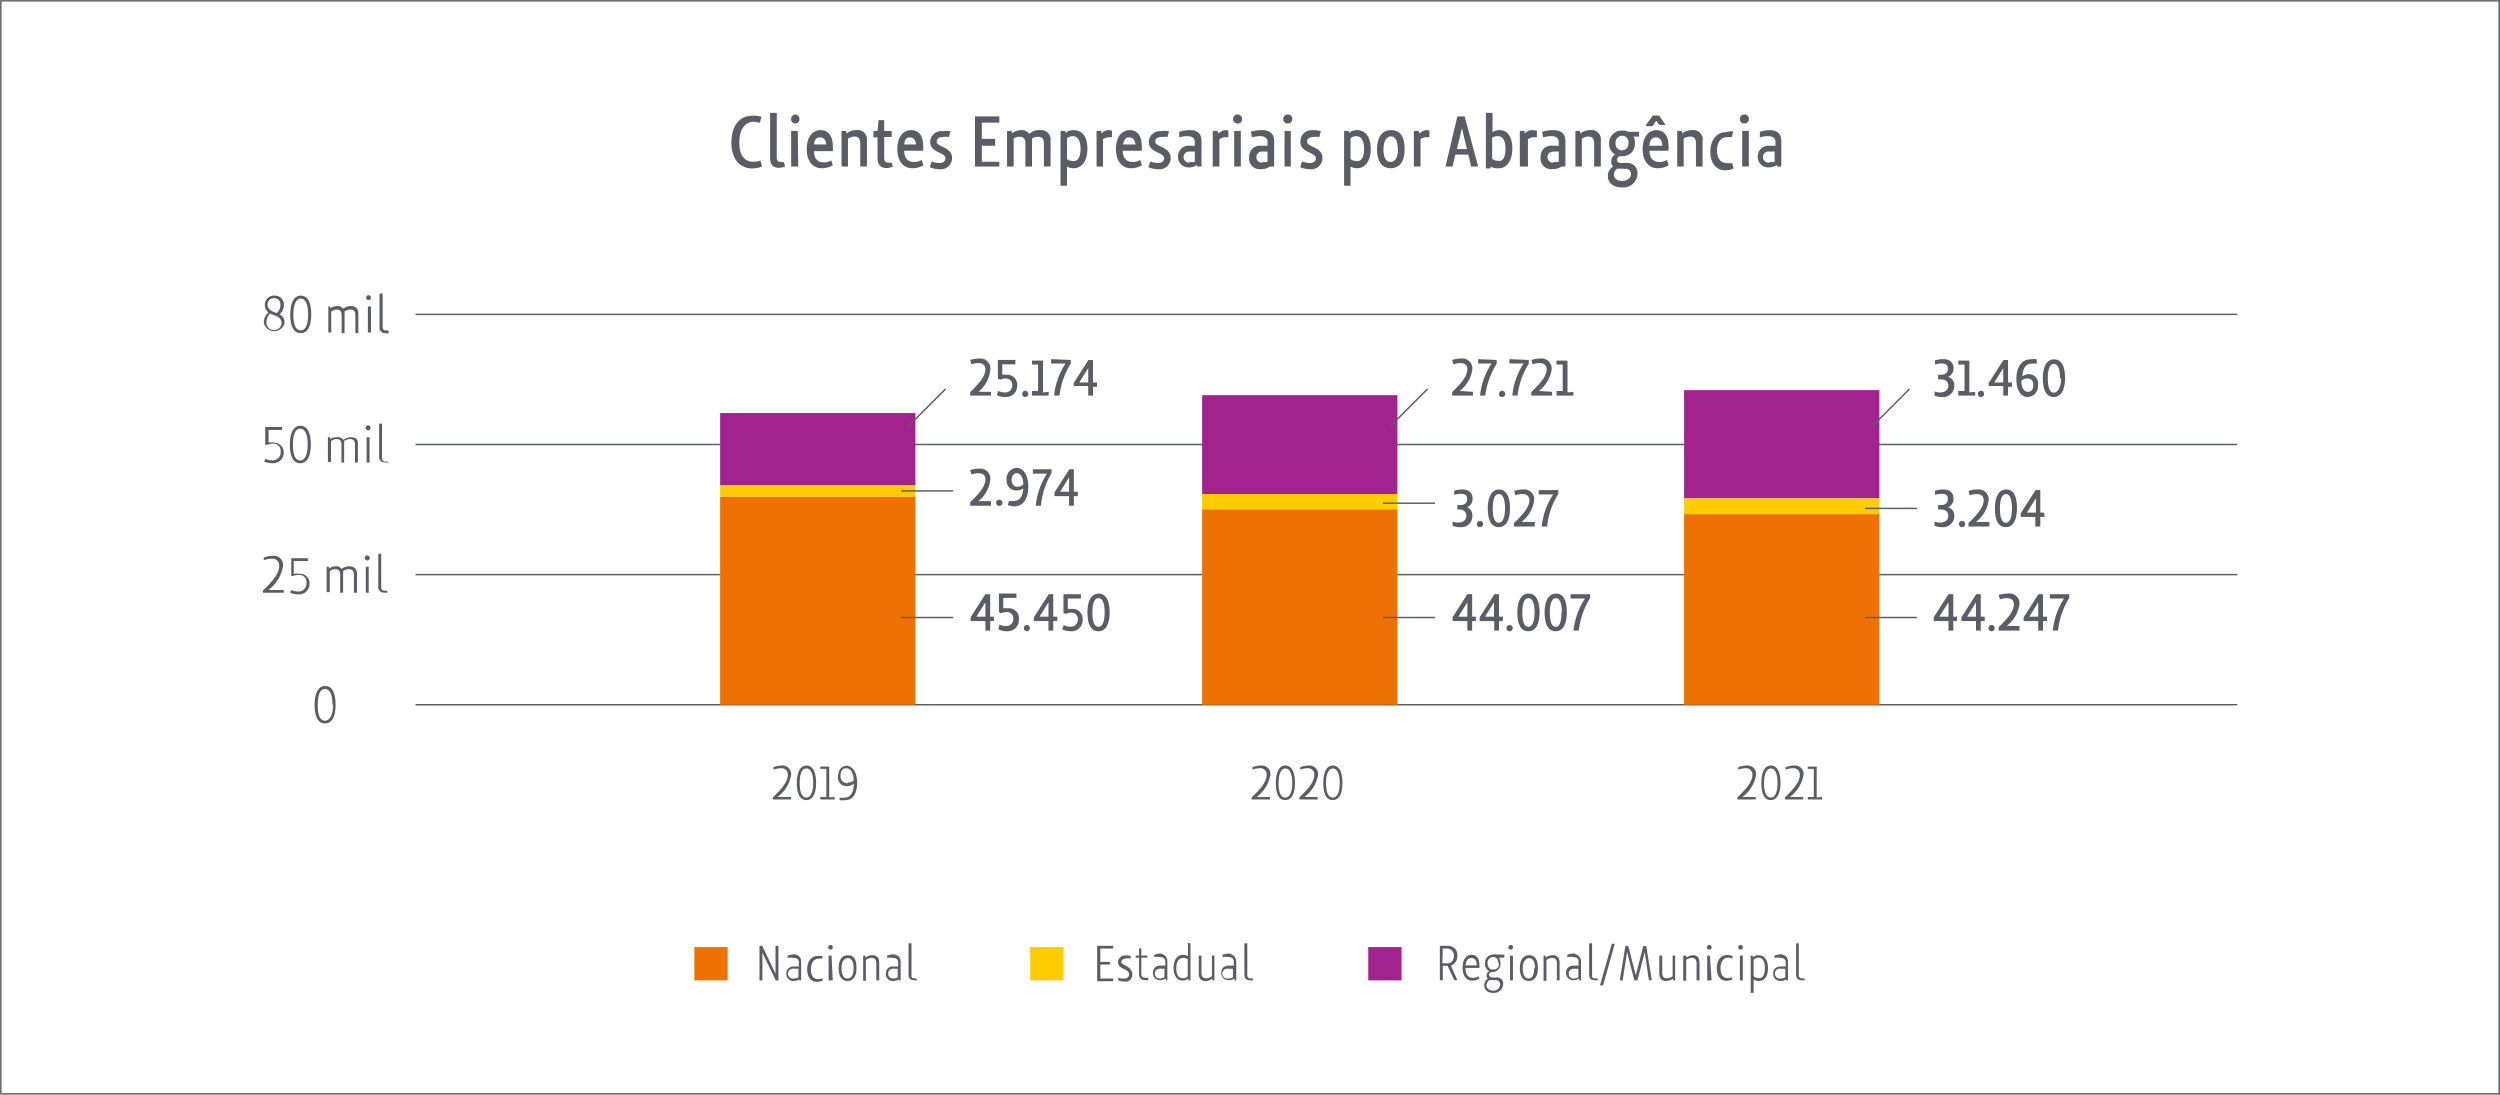 <svg xmlns="http://www.w3.org/2000/svg" viewBox="0 0 120.08 52.58"><defs><style>.cls-1{fill:#5b5c65;}.cls-2{fill:#ee7203;}.cls-3{fill:#fc0;}.cls-4{fill:#a3238e;}.cls-5,.cls-6{fill:none;stroke:#5b5c65;stroke-miterlimit:10;}.cls-5{stroke-width:0.07px;}.cls-6{stroke-width:0.07px;}</style></defs><g id="Camada_2" data-name="Camada 2"><g id="Camada_1-2" data-name="Camada 1"><path class="cls-1" d="M37.39,45.43v1.66h-.13l-.64-1.33v1.33h-.14V45.43h.13l.64,1.34V45.43Z"/><path class="cls-1" d="M38.48,46.2v.89h-.09l0-.05a.45.45,0,0,1-.26.08.34.34,0,0,1-.36-.36c0-.22.15-.34.38-.34h.22v-.2c0-.12-.07-.21-.26-.21a.9.9,0,0,0-.28,0l0-.11a.93.93,0,0,1,.34-.06C38.38,45.88,38.48,46,38.48,46.2Zm-.35.8a.43.43,0,0,0,.22-.06v-.41h-.21a.24.24,0,1,0,0,.47Z"/><path class="cls-1" d="M39.5,45.93l0,.12a.43.43,0,0,0-.19,0c-.22,0-.36.2-.36.51s.13.47.35.47a.38.38,0,0,0,.21-.05l0,.12a.63.63,0,0,1-.27.06c-.29,0-.47-.23-.47-.6s.19-.64.49-.64A.55.55,0,0,1,39.5,45.93Z"/><path class="cls-1" d="M40,45.5a.1.1,0,0,1-.11.11.11.11,0,0,1,0-.22A.1.1,0,0,1,40,45.5Zm0,1.59H39.8V45.9h.14Z"/><path class="cls-1" d="M40.28,46.51c0-.41.16-.63.45-.63s.41.22.41.62-.16.62-.43.62S40.28,46.9,40.28,46.51Zm.72,0c0-.32-.1-.49-.28-.49s-.3.17-.3.49.1.49.29.49S41,46.81,41,46.5Z"/><path class="cls-1" d="M42.23,46.24v.85h-.14v-.82c0-.17-.07-.26-.23-.26a.49.49,0,0,0-.27.1v1h-.13V45.9h.1V46a.53.53,0,0,1,.33-.12C42.11,45.88,42.23,46,42.23,46.24Z"/><path class="cls-1" d="M43.26,46.2v.89h-.09l0-.05a.48.48,0,0,1-.27.08.33.33,0,0,1-.35-.36.33.33,0,0,1,.37-.34h.22v-.2c0-.12-.07-.21-.26-.21a.84.84,0,0,0-.27,0l0-.11a.84.84,0,0,1,.33-.06C43.15,45.88,43.26,46,43.26,46.2Zm-.36.8a.4.4,0,0,0,.22-.06v-.41h-.2a.23.23,0,0,0-.26.23A.23.23,0,0,0,42.9,47Z"/><path class="cls-1" d="M44.07,47.08a.42.42,0,0,1-.18,0,.24.24,0,0,1-.25-.27V45.31h.14v1.52c0,.11,0,.16.14.16A.23.23,0,0,0,44,47Z"/><rect class="cls-2" x="33.35" y="45.49" width="1.6" height="1.6"/><path class="cls-1" d="M52.85,45.56v.64h.46v.13h-.46V47h.62v.13H52.7V45.43h.77v.13Z"/><path class="cls-1" d="M54.31,45.92l0,.12a.56.56,0,0,0-.21,0c-.16,0-.24.08-.24.19s.53.19.53.58a.33.33,0,0,1-.37.34.76.76,0,0,1-.31-.07l0-.12A.63.63,0,0,0,54,47a.2.2,0,0,0,.23-.2c0-.29-.53-.22-.53-.59a.34.34,0,0,1,.37-.32A.77.77,0,0,1,54.31,45.92Z"/><path class="cls-1" d="M55.17,47.07a.38.38,0,0,1-.21,0c-.12,0-.25-.07-.25-.29V46h-.16V45.9h.16l0-.35h.11v.35h.29V46h-.29v.78c0,.13.07.18.16.18a.32.32,0,0,0,.14,0Z"/><path class="cls-1" d="M56.07,46.2v.89H56L56,47a.48.48,0,0,1-.27.08.33.33,0,0,1-.35-.36.33.33,0,0,1,.37-.34h.22v-.2c0-.12-.07-.21-.26-.21a.84.84,0,0,0-.27,0l0-.11a.84.84,0,0,1,.33-.06C56,45.88,56.07,46,56.07,46.2Zm-.36.8a.4.4,0,0,0,.22-.06v-.41h-.2a.23.23,0,0,0-.26.23A.23.23,0,0,0,55.71,47Z"/><path class="cls-1" d="M57.18,45.31v1.78h-.1V47a.41.41,0,0,1-.27.1c-.27,0-.44-.23-.44-.61s.17-.63.46-.63a.42.42,0,0,1,.23.07v-.64Zm-.13,1.58v-.81a.35.35,0,0,0-.21-.07c-.23,0-.34.2-.34.5s.11.48.32.48A.29.29,0,0,0,57.05,46.89Z"/><path class="cls-1" d="M58.33,45.9v1.19h-.1l0-.09a.48.48,0,0,1-.32.12q-.33,0-.33-.36V45.9h.13v.83c0,.18.08.26.23.26a.46.46,0,0,0,.27-.1v-1Z"/><path class="cls-1" d="M59.38,46.2v.89h-.09V47a.5.5,0,0,1-.27.08.34.34,0,0,1-.36-.36c0-.22.15-.34.38-.34h.22v-.2c0-.12-.07-.21-.26-.21a.9.9,0,0,0-.28,0l0-.11a.93.93,0,0,1,.34-.06C59.28,45.88,59.38,46,59.38,46.2ZM59,47a.43.43,0,0,0,.22-.06v-.41H59A.24.24,0,1,0,59,47Z"/><path class="cls-1" d="M60.19,47.08a.37.37,0,0,1-.18,0c-.14,0-.24-.08-.24-.27V45.31h.14v1.52c0,.11.05.16.14.16a.27.27,0,0,0,.12,0Z"/><rect class="cls-3" x="49.48" y="45.49" width="1.6" height="1.6"/><path class="cls-1" d="M70,47.08h-.15l-.32-.69H69.3v.69h-.14V45.43h.39a.44.44,0,0,1,.45.48.47.47,0,0,1-.31.47Zm-.72-.81h.24c.2,0,.31-.15.31-.36a.32.32,0,0,0-.32-.35H69.3Z"/><path class="cls-1" d="M71.06,47a.6.6,0,0,1-.35.1c-.27,0-.46-.22-.46-.62s.18-.62.43-.62.38.18.38.49c0,0,0,.09,0,.14h-.67c0,.31.13.48.36.48a.5.5,0,0,0,.27-.08Zm-.67-.63h.54v0c0-.22-.08-.35-.26-.35S70.42,46.15,70.39,46.39Z"/><path class="cls-1" d="M72.25,46H72a.53.53,0,0,1,.07.26.39.39,0,0,1-.4.43h0c-.1,0-.15.07-.15.13s.06.13.16.13h.19a.29.29,0,0,1,.33.31.44.44,0,0,1-.48.43c-.25,0-.43-.13-.43-.37a.37.37,0,0,1,.17-.31.23.23,0,0,1,.07-.36.4.4,0,0,1-.2-.38.39.39,0,0,1,.4-.42.39.39,0,0,1,.2,0l.33,0Zm-.6,1.07h-.1a.29.29,0,0,0-.15.25c0,.17.14.26.32.26a.3.3,0,0,0,.33-.29.19.19,0,0,0-.22-.21Zm.32-.81c0-.17-.09-.29-.25-.29a.27.27,0,0,0-.27.3c0,.19.1.3.26.3S72,46.49,72,46.29Z"/><path class="cls-1" d="M72.67,45.5a.1.1,0,0,1-.11.11.11.11,0,1,1,0-.22A.1.1,0,0,1,72.67,45.5Zm0,1.59h-.14V45.9h.14Z"/><path class="cls-1" d="M73,46.51c0-.41.17-.63.45-.63s.42.22.42.62-.17.62-.44.62S73,46.9,73,46.51Zm.73,0c0-.32-.1-.49-.28-.49s-.31.17-.31.49.11.49.29.49S73.69,46.81,73.69,46.5Z"/><path class="cls-1" d="M74.91,46.24v.85h-.13v-.82c0-.17-.07-.26-.23-.26a.49.49,0,0,0-.27.1v1h-.14V45.9h.1l0,.1a.51.51,0,0,1,.33-.12C74.8,45.88,74.91,46,74.91,46.24Z"/><path class="cls-1" d="M75.94,46.2v.89h-.09V47a.5.5,0,0,1-.27.08.34.34,0,0,1-.36-.36c0-.22.15-.34.38-.34h.22v-.2c0-.12-.07-.21-.26-.21a.9.9,0,0,0-.28,0l0-.11a.84.84,0,0,1,.33-.06C75.84,45.88,75.94,46,75.94,46.2Zm-.35.8a.43.43,0,0,0,.22-.06v-.41H75.6a.23.23,0,0,0-.25.23A.22.22,0,0,0,75.59,47Z"/><path class="cls-1" d="M76.75,47.08a.37.37,0,0,1-.18,0c-.14,0-.24-.08-.24-.27V45.31h.14v1.52c0,.11,0,.16.14.16a.27.27,0,0,0,.12,0Z"/><path class="cls-1" d="M77,47.33h-.15l.57-2h.14Z"/><path class="cls-1" d="M79.34,47.08H79.2L79,45.73l-.35,1.36H78.5l-.35-1.37-.21,1.37H77.8l.27-1.65h.14l.36,1.4.36-1.4h.14Z"/><path class="cls-1" d="M80.46,45.9v1.19h-.1l0-.09a.51.51,0,0,1-.33.12c-.21,0-.33-.12-.33-.36V45.9h.14v.83c0,.18.07.26.23.26a.49.49,0,0,0,.27-.1v-1Z"/><path class="cls-1" d="M81.63,46.24v.85h-.14v-.82c0-.17-.07-.26-.23-.26a.49.49,0,0,0-.27.1v1h-.14V45.9H81l0,.1a.51.51,0,0,1,.33-.12C81.51,45.88,81.63,46,81.63,46.24Z"/><path class="cls-1" d="M82.21,45.5a.1.1,0,0,1-.11.11.11.11,0,1,1,0-.22A.1.1,0,0,1,82.21,45.5Zm0,1.59H82V45.9h.13Z"/><path class="cls-1" d="M83.22,45.93l0,.12A.43.43,0,0,0,83,46c-.22,0-.36.2-.36.51s.13.47.35.47a.41.41,0,0,0,.21-.05l0,.12a.64.64,0,0,1-.28.06c-.28,0-.46-.23-.46-.6s.19-.64.49-.64A.48.48,0,0,1,83.22,45.93Z"/><path class="cls-1" d="M83.71,45.5a.1.1,0,0,1-.11.11.11.11,0,0,1,0-.22A.1.1,0,0,1,83.71,45.5Zm0,1.59h-.14V45.9h.14Z"/><path class="cls-1" d="M84.92,46.5c0,.39-.17.62-.43.62a.45.45,0,0,1-.26-.08v.65h-.14V45.9h.1l0,.09a.38.38,0,0,1,.28-.11C84.75,45.88,84.92,46.11,84.92,46.5Zm-.15,0c0-.32-.11-.5-.3-.5a.35.35,0,0,0-.24.1v.79a.36.36,0,0,0,.24.09C84.67,47,84.77,46.81,84.77,46.51Z"/><path class="cls-1" d="M85.88,46.2v.89h-.09l0-.05a.47.47,0,0,1-.26.08.34.34,0,0,1-.36-.36c0-.22.15-.34.38-.34h.22v-.2c0-.12-.07-.21-.26-.21a.9.9,0,0,0-.28,0l0-.11a.93.93,0,0,1,.34-.06C85.78,45.88,85.88,46,85.88,46.2Zm-.35.8a.43.43,0,0,0,.22-.06v-.41h-.21a.24.24,0,1,0,0,.47Z"/><path class="cls-1" d="M86.69,47.08a.37.37,0,0,1-.18,0c-.14,0-.24-.08-.24-.27V45.31h.13v1.52a.14.14,0,0,0,.15.16.27.27,0,0,0,.12,0Z"/><rect class="cls-4" x="65.72" y="45.49" width="1.6" height="1.6"/><rect class="cls-5" x="0.04" y="0.04" width="120" height="52.5"/><line class="cls-5" x1="107.46" y1="33.85" x2="19.96" y2="33.85"/><line class="cls-5" x1="107.46" y1="27.6" x2="19.96" y2="27.6"/><line class="cls-5" x1="107.46" y1="21.35" x2="19.96" y2="21.35"/><line class="cls-5" x1="107.46" y1="15.1" x2="19.96" y2="15.1"/><rect class="cls-2" x="34.59" y="23.85" width="9.38" height="10"/><rect class="cls-3" x="34.59" y="23.32" width="9.38" height="0.53"/><rect class="cls-4" x="34.59" y="19.84" width="9.38" height="3.47"/><rect class="cls-2" x="57.74" y="24.46" width="9.38" height="9.39"/><rect class="cls-3" x="57.74" y="23.72" width="9.38" height="0.74"/><rect class="cls-4" x="57.74" y="18.98" width="9.38" height="4.75"/><rect class="cls-2" x="80.89" y="24.69" width="9.38" height="9.16"/><rect class="cls-3" x="80.89" y="23.94" width="9.38" height="0.76"/><rect class="cls-4" x="80.89" y="18.74" width="9.38" height="5.19"/><path class="cls-1" d="M15.11,33.86c0-.58.18-.91.51-.91s.5.32.5.9-.18.9-.51.9S15.11,34.43,15.11,33.86Zm.86,0c0-.5-.13-.77-.36-.77s-.35.27-.35.78.13.75.35.75S16,34.34,16,33.85Z"/><path class="cls-1" d="M13.63,21.7a.51.51,0,0,1-.54.55,1,1,0,0,1-.4-.08l.05-.13a.9.9,0,0,0,.34.07.38.38,0,0,0,.4-.41.35.35,0,0,0-.38-.39,1,1,0,0,0-.29.06l-.07,0,0-.86h.81v.14H12.9l0,.61a.69.69,0,0,1,.25,0A.47.47,0,0,1,13.63,21.7Z"/><path class="cls-1" d="M13.92,21.36c0-.58.18-.91.51-.91s.5.32.5.9-.18.9-.51.9S13.92,21.93,13.92,21.36Zm.86,0c0-.5-.13-.77-.36-.77s-.35.27-.35.78.13.75.35.75S14.78,21.84,14.78,21.35Z"/><path class="cls-1" d="M17.19,21.32v.9h-.14v-.86c0-.18-.07-.27-.24-.27a.49.49,0,0,0-.28.09.66.66,0,0,1,0,.14v.9H16.4v-.86c0-.18-.07-.27-.24-.27a.4.4,0,0,0-.26.1v1h-.15V21h.11l0,.09A.53.53,0,0,1,16.2,21a.31.31,0,0,1,.29.13.58.58,0,0,1,.36-.13C17.08,21,17.19,21.08,17.19,21.32Z"/><path class="cls-1" d="M17.8,20.55a.12.12,0,0,1-.24,0,.12.12,0,0,1,.24,0Zm-.05,1.67h-.14V21h.14Z"/><path class="cls-1" d="M18.66,22.21a.48.48,0,0,1-.2,0,.25.25,0,0,1-.25-.28V20.35h.14V22c0,.11.06.17.15.17a.31.31,0,0,0,.13,0Z"/><path class="cls-1" d="M13.67,15.5a.51.51,0,0,1-1,0,.65.65,0,0,1,.23-.49.45.45,0,0,1-.18-.38.44.44,0,0,1,.46-.43.43.43,0,0,1,.46.44.62.62,0,0,1-.21.46A.43.43,0,0,1,13.67,15.5Zm-.15,0c0-.29-.31-.32-.55-.44a.59.59,0,0,0-.17.42.34.34,0,0,0,.36.37A.34.34,0,0,0,13.52,15.51Zm-.67-.88c0,.27.23.33.44.42a.54.54,0,0,0,.18-.4.3.3,0,0,0-.3-.32A.31.31,0,0,0,12.85,14.63Z"/><path class="cls-1" d="M13.94,15.11c0-.58.18-.91.51-.91s.5.32.5.9-.18.9-.51.9S13.94,15.68,13.94,15.11Zm.86,0c0-.5-.13-.77-.35-.77s-.36.27-.36.78.13.75.36.75S14.8,15.59,14.8,15.1Z"/><path class="cls-1" d="M17.21,15.07V16h-.14v-.86c0-.18-.07-.27-.24-.27a.49.49,0,0,0-.28.09.66.66,0,0,1,0,.14V16h-.14v-.86c0-.18-.07-.27-.24-.27a.4.4,0,0,0-.26.1v1h-.14V14.72h.1l0,.09a.56.56,0,0,1,.32-.11.31.31,0,0,1,.29.13.58.58,0,0,1,.36-.13C17.1,14.7,17.21,14.83,17.21,15.07Z"/><path class="cls-1" d="M17.82,14.3a.11.11,0,0,1-.12.11.1.1,0,0,1-.11-.11.11.11,0,0,1,.11-.12A.12.12,0,0,1,17.82,14.3Zm0,1.67h-.15V14.72h.15Z"/><path class="cls-1" d="M18.68,16a.43.43,0,0,1-.19,0,.25.25,0,0,1-.26-.28V14.1h.15v1.6c0,.11.05.17.15.17l.12,0Z"/><path class="cls-1" d="M13.63,28.34v.13h-1v-.11c.46-.44.78-.81.78-1.18a.32.32,0,0,0-.37-.34,1,1,0,0,0-.37.07l0-.13a1.14,1.14,0,0,1,.44-.08.44.44,0,0,1,.49.47,1.81,1.81,0,0,1-.71,1.17Z"/><path class="cls-1" d="M14.87,28a.51.51,0,0,1-.54.55,1,1,0,0,1-.39-.08l.05-.13a.82.82,0,0,0,.33.07.38.38,0,0,0,.4-.41.35.35,0,0,0-.38-.39,1.07,1.07,0,0,0-.29.06l-.06,0,0-.86h.8v.14h-.68v.61a.66.66,0,0,1,.25,0A.46.46,0,0,1,14.87,28Z"/><path class="cls-1" d="M17.15,27.57v.9H17v-.86c0-.18-.08-.27-.25-.27a.48.48,0,0,0-.27.09.66.66,0,0,1,0,.14v.9h-.14v-.86c0-.18-.07-.27-.24-.27a.4.4,0,0,0-.26.1v1h-.15V27.22h.11l0,.09a.53.53,0,0,1,.32-.11.31.31,0,0,1,.29.13.56.56,0,0,1,.36-.13C17,27.2,17.15,27.33,17.15,27.57Z"/><path class="cls-1" d="M17.76,26.8a.12.12,0,0,1-.24,0,.12.12,0,0,1,.24,0Zm-.05,1.67h-.14V27.22h.14Z"/><path class="cls-1" d="M18.62,28.46a.48.48,0,0,1-.2,0,.25.25,0,0,1-.25-.28V26.6h.14v1.6c0,.11.06.17.15.17a.31.31,0,0,0,.13,0Z"/><path class="cls-1" d="M38,38.28v.12h-.88v-.1c.42-.4.72-.74.72-1.09a.3.3,0,0,0-.34-.31,1.15,1.15,0,0,0-.35.07l0-.12a1.14,1.14,0,0,1,.4-.08.41.41,0,0,1,.45.44,1.65,1.65,0,0,1-.65,1.07Z"/><path class="cls-1" d="M38.27,37.61c0-.53.17-.84.47-.84s.46.3.46.83-.17.83-.47.83S38.27,38.13,38.27,37.61Zm.79,0c0-.46-.12-.7-.33-.7s-.32.25-.32.71.12.69.32.69S39.06,38.05,39.06,37.6Z"/><path class="cls-1" d="M40.09,38.28v.12H39.4v-.12h.29V36.93H39.4v-.11l.33,0h.1v1.48Z"/><path class="cls-1" d="M41.17,37.58c0,.53-.19.85-.57.85a.86.86,0,0,1-.27,0l0-.12a.75.75,0,0,0,.24,0c.28,0,.43-.23.44-.67a.5.5,0,0,1-.34.12.41.41,0,0,1-.42-.46c0-.31.18-.52.42-.52S41.17,37.06,41.17,37.58Zm-.45,0A.47.47,0,0,0,41,37.5c0-.4-.15-.6-.35-.6s-.28.16-.28.38S40.52,37.62,40.72,37.62Z"/><path class="cls-1" d="M61,38.28v.12h-.88v-.1c.42-.4.72-.74.72-1.09a.3.3,0,0,0-.34-.31,1,1,0,0,0-.34.07l0-.12a1.19,1.19,0,0,1,.41-.08.41.41,0,0,1,.45.44,1.67,1.67,0,0,1-.66,1.07Z"/><path class="cls-1" d="M61.28,37.61c0-.53.16-.84.46-.84s.46.3.46.83-.16.83-.47.83S61.28,38.13,61.28,37.61Zm.79,0c0-.46-.13-.7-.33-.7s-.33.25-.33.71.12.69.33.69S62.07,38.05,62.07,37.6Z"/><path class="cls-1" d="M63.29,38.28v.12h-.88v-.1c.42-.4.72-.74.72-1.09a.3.3,0,0,0-.34-.31,1,1,0,0,0-.34.07l0-.12a1.19,1.19,0,0,1,.41-.08.41.41,0,0,1,.45.44,1.67,1.67,0,0,1-.66,1.07Z"/><path class="cls-1" d="M63.56,37.61c0-.53.16-.84.46-.84s.46.3.46.83-.16.83-.47.83S63.56,38.13,63.56,37.61Zm.79,0c0-.46-.13-.7-.33-.7s-.33.25-.33.71.12.69.33.69S64.35,38.05,64.35,37.6Z"/><path class="cls-1" d="M84.33,38.28v.12h-.88v-.1c.42-.4.72-.74.72-1.09a.3.3,0,0,0-.34-.31,1,1,0,0,0-.34.07l0-.12a1.19,1.19,0,0,1,.41-.08.41.41,0,0,1,.45.44,1.67,1.67,0,0,1-.66,1.07Z"/><path class="cls-1" d="M84.6,37.61c0-.53.16-.84.46-.84s.46.3.46.83-.17.83-.47.83S84.6,38.13,84.6,37.61Zm.78,0c0-.46-.12-.7-.32-.7s-.33.25-.33.71.12.69.33.69S85.38,38.05,85.38,37.6Z"/><path class="cls-1" d="M86.61,38.28v.12h-.88v-.1c.42-.4.72-.74.72-1.09a.3.3,0,0,0-.34-.31,1,1,0,0,0-.34.07l0-.12a1.19,1.19,0,0,1,.41-.08.41.41,0,0,1,.45.44,1.67,1.67,0,0,1-.66,1.07Z"/><path class="cls-1" d="M87.52,38.28v.12h-.69v-.12h.29V36.93h-.29v-.11l.33,0h.1v1.48Z"/><path class="cls-1" d="M47.6,18.82V19h-1v-.17c.41-.39.73-.75.73-1.1,0-.19-.12-.29-.34-.29a1,1,0,0,0-.33.06l-.06-.21a1.35,1.35,0,0,1,.44-.07.48.48,0,0,1,.53.5A1.56,1.56,0,0,1,47,18.82Z"/><path class="cls-1" d="M48.86,18.5a.54.54,0,0,1-.57.57.88.88,0,0,1-.41-.09l.07-.2a.84.84,0,0,0,.32.07.33.33,0,0,0,.35-.35.3.3,0,0,0-.33-.32.65.65,0,0,0-.26.06l-.1-.06,0-.89h.84v.21h-.63l0,.5a.71.71,0,0,1,.21,0A.48.48,0,0,1,48.86,18.5Z"/><path class="cls-1" d="M49.1,18.92a.14.14,0,0,1,.14-.15.15.15,0,1,1,0,.3A.14.14,0,0,1,49.1,18.92Z"/><path class="cls-1" d="M50.37,18.82V19h-.8v-.22h.29V17.51h-.29v-.19l.36,0h.17v1.53Z"/><path class="cls-1" d="M51.43,17.29v.18A3.62,3.62,0,0,0,50.89,19h-.26a3.43,3.43,0,0,1,.55-1.54h-.69v-.21Z"/><path class="cls-1" d="M52.69,18.58H52.5V19h-.23v-.46h-.7V18.4l.71-1.11h.22v1.08h.19Zm-.42-.21v-.69l-.43.69Z"/><path class="cls-1" d="M47.6,24.07v.22h-1v-.17c.41-.39.73-.75.73-1.1,0-.19-.12-.29-.34-.29a1,1,0,0,0-.33.06l-.06-.21a1.35,1.35,0,0,1,.44-.07.48.48,0,0,1,.53.5A1.56,1.56,0,0,1,47,24.07Z"/><path class="cls-1" d="M47.85,24.17A.14.14,0,0,1,48,24a.15.15,0,1,1,0,.3A.14.14,0,0,1,47.85,24.17Z"/><path class="cls-1" d="M49.39,23.38c0,.59-.25.94-.67.94a.85.85,0,0,1-.31-.06l.05-.2a.75.75,0,0,0,.24,0c.27,0,.42-.19.45-.6a.59.59,0,0,1-.33.1.47.47,0,0,1-.47-.52.52.52,0,0,1,.5-.57C49.18,22.51,49.39,22.83,49.39,23.38Zm-.52,0a.43.43,0,0,0,.28-.11c0-.36-.14-.54-.31-.54s-.25.15-.25.33S48.69,23.38,48.87,23.38Z"/><path class="cls-1" d="M50.51,22.54v.18A3.76,3.76,0,0,0,50,24.29h-.25a3.42,3.42,0,0,1,.54-1.54h-.68v-.21Z"/><path class="cls-1" d="M51.77,23.83h-.19v.46h-.23v-.46h-.7v-.18l.71-1.11h.22v1.08h.19Zm-.42-.21v-.69l-.43.69Z"/><path class="cls-1" d="M47.74,29.83h-.18v.46h-.23v-.46h-.71v-.18l.71-1.11h.23v1.08h.18Zm-.41-.21v-.69l-.43.69Z"/><path class="cls-1" d="M48.94,29.75a.54.54,0,0,1-.57.57.88.88,0,0,1-.41-.09L48,30a.84.84,0,0,0,.32.07.33.33,0,0,0,.35-.35.3.3,0,0,0-.33-.32.65.65,0,0,0-.26.06l-.1-.06,0-.89h.84v.21h-.63l0,.5a.71.71,0,0,1,.21,0A.48.48,0,0,1,48.94,29.75Z"/><path class="cls-1" d="M49.18,30.17a.14.14,0,0,1,.14-.15.15.15,0,1,1,0,.3A.14.14,0,0,1,49.18,30.17Z"/><path class="cls-1" d="M50.78,29.83h-.19v.46h-.23v-.46h-.7v-.18l.71-1.11h.22v1.08h.19Zm-.42-.21v-.69l-.43.69Z"/><path class="cls-1" d="M52,29.75a.53.53,0,0,1-.57.57,1,1,0,0,1-.41-.09l.07-.2a.84.84,0,0,0,.32.07.33.33,0,0,0,.36-.35.3.3,0,0,0-.33-.32.62.62,0,0,0-.26.06l-.1-.06,0-.89h.84v.21h-.63v.5a.64.64,0,0,1,.2,0A.47.47,0,0,1,52,29.75Z"/><path class="cls-1" d="M52.23,29.42c0-.57.2-.91.54-.91s.53.32.53.9-.19.91-.54.91S52.23,30,52.23,29.42Zm.83,0c0-.46-.11-.69-.3-.69s-.29.23-.29.7.11.68.29.68S53.06,29.87,53.06,29.41Z"/><line class="cls-6" x1="45.42" y1="18.68" x2="43.65" y2="20.45"/><path class="cls-1" d="M70.75,18.82V19h-1v-.17c.41-.39.73-.75.73-1.1,0-.19-.12-.29-.34-.29a1,1,0,0,0-.33.06l-.06-.21a1.35,1.35,0,0,1,.44-.07.48.48,0,0,1,.53.5,1.56,1.56,0,0,1-.61,1.06Z"/><path class="cls-1" d="M71.89,17.29v.18A3.77,3.77,0,0,0,71.34,19h-.25a3.43,3.43,0,0,1,.55-1.54H71v-.21Z"/><path class="cls-1" d="M72,18.92a.15.15,0,1,1,.15.15A.14.14,0,0,1,72,18.92Z"/><path class="cls-1" d="M73.43,17.29v.18A3.76,3.76,0,0,0,72.89,19h-.25a3.42,3.42,0,0,1,.54-1.54H72.5v-.21Z"/><path class="cls-1" d="M74.55,18.82V19h-1v-.17c.41-.39.74-.75.74-1.1,0-.19-.13-.29-.35-.29a1.05,1.05,0,0,0-.33.06l-.05-.21a1.35,1.35,0,0,1,.44-.07.48.48,0,0,1,.53.5,1.57,1.57,0,0,1-.62,1.06Z"/><path class="cls-1" d="M75.57,18.82V19h-.81v-.22h.3V17.51h-.3v-.19l.37,0h.16v1.53Z"/><path class="cls-1" d="M70.72,24.79a.53.53,0,0,1-.59.53.89.89,0,0,1-.36-.07l0-.2a.71.71,0,0,0,.27.05c.24,0,.39-.13.39-.32s-.13-.31-.35-.31H70v-.21h.14c.2,0,.33-.1.33-.29s-.1-.25-.33-.25a1.18,1.18,0,0,0-.29.05l0-.2a1.23,1.23,0,0,1,.39-.06c.32,0,.49.17.49.42a.42.42,0,0,1-.26.43A.42.42,0,0,1,70.72,24.79Z"/><path class="cls-1" d="M70.94,25.17a.15.15,0,1,1,.15.15A.14.14,0,0,1,70.94,25.17Z"/><path class="cls-1" d="M71.46,24.42c0-.57.2-.91.54-.91s.53.32.53.9-.19.91-.54.91S71.46,25,71.46,24.42Zm.83,0c0-.46-.11-.69-.3-.69s-.29.23-.29.7.11.68.29.68S72.29,24.87,72.29,24.41Z"/><path class="cls-1" d="M73.72,25.07v.22h-1v-.17c.41-.39.74-.75.74-1.1,0-.19-.13-.29-.35-.29a1,1,0,0,0-.33.06l-.05-.21a1.31,1.31,0,0,1,.44-.07.47.47,0,0,1,.52.5,1.56,1.56,0,0,1-.61,1.06Z"/><path class="cls-1" d="M74.85,23.54v.18a3.62,3.62,0,0,0-.54,1.57h-.26a3.43,3.43,0,0,1,.55-1.54h-.69v-.21Z"/><path class="cls-1" d="M70.89,29.83h-.18v.46h-.23v-.46h-.71v-.18l.71-1.11h.23v1.08h.18Zm-.41-.21v-.69l-.43.69Z"/><path class="cls-1" d="M72.18,29.83H72v.46h-.23v-.46h-.7v-.18l.71-1.11H72v1.08h.19Zm-.42-.21v-.69l-.43.69Z"/><path class="cls-1" d="M72.36,30.17a.15.15,0,1,1,.15.15A.14.14,0,0,1,72.36,30.17Z"/><path class="cls-1" d="M72.88,29.42c0-.57.2-.91.54-.91s.53.32.53.9-.19.91-.54.91S72.88,30,72.88,29.42Zm.83,0c0-.46-.11-.69-.3-.69s-.29.23-.29.7.11.68.29.68S73.71,29.87,73.71,29.41Z"/><path class="cls-1" d="M74.19,29.42c0-.57.2-.91.55-.91s.52.32.52.9-.19.91-.54.91S74.19,30,74.19,29.42Zm.83,0c0-.46-.11-.69-.29-.69s-.29.23-.29.7.11.68.29.68S75,29.87,75,29.41Z"/><path class="cls-1" d="M76.38,28.54v.18a3.77,3.77,0,0,0-.55,1.57h-.25a3.43,3.43,0,0,1,.55-1.54h-.69v-.21Z"/><line class="cls-6" x1="45.78" y1="29.66" x2="43.28" y2="29.66"/><line class="cls-6" x1="45.78" y1="23.58" x2="43.28" y2="23.58"/><line class="cls-6" x1="68.57" y1="18.68" x2="66.8" y2="20.45"/><line class="cls-6" x1="68.93" y1="29.66" x2="66.43" y2="29.66"/><line class="cls-6" x1="68.93" y1="24.17" x2="66.43" y2="24.17"/><path class="cls-1" d="M93.87,18.54a.54.54,0,0,1-.6.53.84.84,0,0,1-.35-.07l0-.2a.71.71,0,0,0,.27.05c.24,0,.39-.13.39-.32s-.13-.31-.36-.31h-.13V18h.14c.2,0,.33-.1.33-.29s-.1-.25-.33-.25a1.18,1.18,0,0,0-.29.05l0-.2a1.34,1.34,0,0,1,.4-.06c.32,0,.49.17.49.42a.42.42,0,0,1-.26.43A.42.42,0,0,1,93.87,18.54Z"/><path class="cls-1" d="M94.87,18.82V19h-.81v-.22h.3V17.51h-.3v-.19l.37,0h.16v1.53Z"/><path class="cls-1" d="M95,18.92a.15.15,0,0,1,.15-.15.15.15,0,0,1,0,.3A.15.15,0,0,1,95,18.92Z"/><path class="cls-1" d="M96.64,18.58h-.19V19h-.23v-.46h-.7V18.4l.71-1.11h.22v1.08h.19Zm-.42-.21v-.69l-.43.69Z"/><path class="cls-1" d="M97.89,18.49a.52.52,0,0,1-.49.58c-.33,0-.55-.32-.55-.87s.25-.94.67-.94a.81.81,0,0,1,.31,0l0,.21a.77.77,0,0,0-.25,0c-.27,0-.42.2-.44.61a.52.52,0,0,1,.33-.11A.45.45,0,0,1,97.89,18.49Zm-.23,0a.27.27,0,0,0-.29-.31.43.43,0,0,0-.28.11c0,.34.13.53.31.53S97.66,18.69,97.66,18.51Z"/><path class="cls-1" d="M98.12,18.17c0-.57.19-.91.54-.91s.53.32.53.9-.2.91-.55.91S98.12,18.74,98.12,18.17Zm.83,0c0-.46-.11-.69-.3-.69s-.29.23-.29.7.11.68.29.68S99,18.62,99,18.16Z"/><path class="cls-1" d="M93.87,24.79a.54.54,0,0,1-.6.53.84.84,0,0,1-.35-.07l0-.2a.71.71,0,0,0,.27.05c.24,0,.39-.13.39-.32s-.13-.31-.36-.31h-.13v-.21h.14c.2,0,.33-.1.33-.29s-.1-.25-.33-.25a1.18,1.18,0,0,0-.29.05l0-.2a1.34,1.34,0,0,1,.4-.06c.32,0,.49.17.49.42a.42.42,0,0,1-.26.43A.42.42,0,0,1,93.87,24.79Z"/><path class="cls-1" d="M94.09,25.17a.15.15,0,1,1,.15.15A.14.14,0,0,1,94.09,25.17Z"/><path class="cls-1" d="M95.55,25.07v.22h-1v-.17c.41-.39.73-.75.73-1.1,0-.19-.12-.29-.34-.29a1,1,0,0,0-.33.06l-.06-.21a1.35,1.35,0,0,1,.44-.07.48.48,0,0,1,.53.5,1.56,1.56,0,0,1-.61,1.06Z"/><path class="cls-1" d="M95.82,24.42c0-.57.19-.91.54-.91s.52.32.52.9-.19.91-.54.91S95.82,25,95.82,24.42Zm.82,0c0-.46-.11-.69-.29-.69s-.29.23-.29.7.11.68.29.68S96.64,24.87,96.64,24.41Z"/><path class="cls-1" d="M98.21,24.83H98v.46h-.24v-.46h-.7v-.18l.71-1.11H98v1.08h.18Zm-.42-.21v-.69l-.43.69Z"/><path class="cls-1" d="M94,29.83h-.18v.46h-.23v-.46h-.71v-.18l.71-1.11h.23v1.08H94Zm-.41-.21v-.69l-.44.69Z"/><path class="cls-1" d="M95.33,29.83h-.19v.46h-.23v-.46h-.7v-.18l.71-1.11h.22v1.08h.19Zm-.42-.21v-.69l-.43.69Z"/><path class="cls-1" d="M95.51,30.17a.15.15,0,1,1,.15.15A.14.14,0,0,1,95.51,30.17Z"/><path class="cls-1" d="M97,30.07v.22H96v-.17c.41-.39.73-.75.73-1.1,0-.19-.12-.29-.34-.29a1,1,0,0,0-.33.06L96,28.58a1.35,1.35,0,0,1,.44-.07A.48.48,0,0,1,97,29a1.56,1.56,0,0,1-.61,1.06Z"/><path class="cls-1" d="M98.32,29.83h-.19v.46H97.9v-.46h-.7v-.18l.71-1.11h.22v1.08h.19Zm-.42-.21v-.69l-.43.69Z"/><path class="cls-1" d="M99.39,28.54v.18a3.76,3.76,0,0,0-.54,1.57H98.6a3.42,3.42,0,0,1,.54-1.54h-.68v-.21Z"/><line class="cls-6" x1="91.72" y1="18.68" x2="89.95" y2="20.45"/><line class="cls-6" x1="92.08" y1="29.66" x2="89.58" y2="29.66"/><line class="cls-6" x1="92.08" y1="24.42" x2="89.58" y2="24.42"/><path class="cls-1" d="M36.57,5.61l-.07.29a.93.93,0,0,0-.29-.05c-.42,0-.7.36-.7,1s.28.92.67.92a1,1,0,0,0,.35-.06L36.6,8a1.35,1.35,0,0,1-.47.09c-.55,0-1-.4-1-1.23s.4-1.3,1-1.3A1.07,1.07,0,0,1,36.57,5.61Z"/><path class="cls-1" d="M37.71,8a.85.85,0,0,1-.31.06c-.24,0-.41-.14-.41-.45V5.42h.32V7.57c0,.14.07.21.19.21a.37.37,0,0,0,.15,0Z"/><path class="cls-1" d="M38.4,5.71a.2.2,0,0,1-.22.22A.2.2,0,0,1,38,5.71a.2.2,0,0,1,.21-.21A.21.21,0,0,1,38.4,5.71ZM38.34,8H38V6.29h.32Z"/><path class="cls-1" d="M40,7.94a1,1,0,0,1-.53.14c-.42,0-.72-.33-.72-.92s.29-.91.66-.91S40,6.53,40,7a1.14,1.14,0,0,1,0,.26h-.9c0,.37.18.54.47.54a.68.68,0,0,0,.36-.1Zm-.92-1h.61V7c0-.22-.09-.4-.29-.4S39.12,6.7,39.09,7Z"/><path class="cls-1" d="M41.64,6.76V8h-.32V6.88c0-.21-.08-.32-.28-.32a.57.57,0,0,0-.31.1V8h-.31V6.29h.23l0,.13a.73.73,0,0,1,.47-.17A.45.45,0,0,1,41.64,6.76Z"/><path class="cls-1" d="M42.89,8a.72.72,0,0,1-.33.07c-.21,0-.41-.12-.41-.47v-1h0l-.2,0V6.29h.2l.05-.52h.27v.52h.36v.29h-.36v1c0,.17.08.23.2.23l.15,0Z"/><path class="cls-1" d="M44.35,7.94a1,1,0,0,1-.53.14c-.42,0-.72-.33-.72-.92s.29-.91.66-.91.58.28.58.73a1.14,1.14,0,0,1,0,.26h-.91c0,.37.19.54.48.54a.68.68,0,0,0,.36-.1Zm-.93-1H44V7c0-.22-.09-.4-.29-.4S43.46,6.7,43.42,7Z"/><path class="cls-1" d="M45.65,6.3l-.07.28a1.26,1.26,0,0,0-.29,0c-.19,0-.3.09-.3.22,0,.28.74.23.74.8a.54.54,0,0,1-.59.53,1.25,1.25,0,0,1-.48-.1l.09-.27a1.28,1.28,0,0,0,.39.07c.15,0,.27-.08.27-.22,0-.32-.73-.25-.73-.8a.53.53,0,0,1,.58-.51A1.39,1.39,0,0,1,45.65,6.3Z"/><path class="cls-1" d="M47.16,5.89v.78h.64V7h-.64v.77H48V8H46.83V5.59H48v.3Z"/><path class="cls-1" d="M50.46,6.77V8h-.32V6.89c0-.22-.08-.32-.28-.32a.57.57,0,0,0-.29.08.53.53,0,0,1,0,.13V8h-.32V6.89c0-.22-.08-.32-.28-.32a.47.47,0,0,0-.28.09V8h-.32V6.29h.23l0,.12a.72.72,0,0,1,.45-.16.43.43,0,0,1,.39.18A.72.72,0,0,1,50,6.25.45.45,0,0,1,50.46,6.77Z"/><path class="cls-1" d="M52.23,7.15c0,.57-.26.93-.67.93A.63.63,0,0,1,51.25,8v.92h-.31V6.29h.23l0,.1a.56.56,0,0,1,.38-.14C52,6.25,52.23,6.58,52.23,7.15Zm-.33,0c0-.39-.13-.61-.37-.61a.45.45,0,0,0-.28.1v1a.41.41,0,0,0,.26.09C51.77,7.78,51.9,7.54,51.9,7.16Z"/><path class="cls-1" d="M53.41,6.27l0,.32h-.14a.51.51,0,0,0-.29.1V8h-.31V6.29h.23l0,.13a.48.48,0,0,1,.36-.17Z"/><path class="cls-1" d="M54.85,7.94a1,1,0,0,1-.53.14c-.42,0-.72-.33-.72-.92s.29-.91.66-.91.58.28.58.73a1.14,1.14,0,0,1,0,.26h-.91c0,.37.19.54.48.54a.68.68,0,0,0,.36-.1Zm-.93-1h.62V7c0-.22-.09-.4-.29-.4S54,6.7,53.92,7Z"/><path class="cls-1" d="M56.15,6.3l-.07.28a1.26,1.26,0,0,0-.29,0c-.19,0-.3.09-.3.22,0,.28.74.23.74.8a.54.54,0,0,1-.59.53,1.25,1.25,0,0,1-.48-.1l.09-.27a1.28,1.28,0,0,0,.39.07c.15,0,.27-.08.27-.22,0-.32-.73-.25-.73-.8a.53.53,0,0,1,.58-.51A1.39,1.39,0,0,1,56.15,6.3Z"/><path class="cls-1" d="M57.71,6.77V8H57.5l0-.08a.62.62,0,0,1-.39.12.51.51,0,0,1-.53-.54A.51.51,0,0,1,57.11,7h.28V6.83c0-.17-.1-.29-.37-.29a1.36,1.36,0,0,0-.38.06l0-.27a1.69,1.69,0,0,1,.53-.08C57.54,6.25,57.71,6.44,57.71,6.77Zm-.57,1a.56.56,0,0,0,.25,0V7.28h-.24a.27.27,0,0,0-.3.26A.26.26,0,0,0,57.14,7.81Z"/><path class="cls-1" d="M59,6.27l0,.32h-.14a.48.48,0,0,0-.29.1V8h-.32V6.29h.23l.05.13a.46.46,0,0,1,.36-.17Z"/><path class="cls-1" d="M59.66,5.71a.2.2,0,0,1-.22.22.2.2,0,0,1-.21-.22.2.2,0,0,1,.21-.21A.21.21,0,0,1,59.66,5.71ZM59.6,8h-.32V6.29h.32Z"/><path class="cls-1" d="M61.2,6.77V8H61L61,8a.68.68,0,0,1-.4.12A.51.51,0,0,1,60,7.54.52.52,0,0,1,60.6,7h.28V6.83c0-.17-.09-.29-.36-.29a1.26,1.26,0,0,0-.38.06l-.06-.27a1.71,1.71,0,0,1,.54-.08C61,6.25,61.2,6.44,61.2,6.77Zm-.57,1a.51.51,0,0,0,.25,0V7.28h-.23a.26.26,0,0,0-.3.26A.25.25,0,0,0,60.63,7.81Z"/><path class="cls-1" d="M62.07,5.71a.2.2,0,0,1-.21.22.2.2,0,0,1-.22-.22.21.21,0,0,1,.22-.21A.2.2,0,0,1,62.07,5.71ZM62,8H61.7V6.29H62Z"/><path class="cls-1" d="M63.44,6.3l-.07.28a1.25,1.25,0,0,0-.3,0c-.18,0-.29.09-.29.22,0,.28.74.23.74.8a.54.54,0,0,1-.6.53,1.24,1.24,0,0,1-.47-.1l.09-.27a1.27,1.27,0,0,0,.38.07c.16,0,.28-.08.28-.22,0-.32-.74-.25-.74-.8A.54.54,0,0,1,63,6.25,1.41,1.41,0,0,1,63.44,6.3Z"/><path class="cls-1" d="M65.84,7.15c0,.57-.26.93-.66.93A.63.63,0,0,1,64.87,8v.92h-.31V6.29h.23l0,.1a.58.58,0,0,1,.39-.14C65.58,6.25,65.84,6.58,65.84,7.15Zm-.32,0c0-.39-.13-.61-.38-.61a.43.43,0,0,0-.27.1v1a.41.41,0,0,0,.26.09C65.39,7.78,65.52,7.54,65.52,7.16Z"/><path class="cls-1" d="M66.14,7.17c0-.59.25-.92.68-.92s.65.31.65.91-.25.92-.67.92S66.14,7.75,66.14,7.17Zm1,0c0-.4-.12-.62-.33-.62s-.36.22-.36.62.12.61.34.61S67.15,7.55,67.15,7.17Z"/><path class="cls-1" d="M68.66,6.27l0,.32h-.14a.48.48,0,0,0-.29.1V8h-.32V6.29h.23l.05.13a.46.46,0,0,1,.36-.17Z"/><path class="cls-1" d="M71,8V8h-.34l-.13-.57H69.9L69.77,8h-.34V8L70,5.59h.35Zm-.54-.84-.24-1-.24,1Z"/><path class="cls-1" d="M72.64,7.14c0,.61-.29.94-.64.94A.62.62,0,0,1,71.6,8l0,.09h-.23V5.42h.32v.93a.58.58,0,0,1,.35-.1C72.4,6.25,72.64,6.57,72.64,7.14Zm-.33,0c0-.41-.14-.6-.37-.6a.43.43,0,0,0-.27.08v1a.36.36,0,0,0,.27.1C72.17,7.78,72.31,7.57,72.31,7.15Z"/><path class="cls-1" d="M73.82,6.27l0,.32h-.14a.51.51,0,0,0-.29.1V8H73V6.29h.23l0,.13a.48.48,0,0,1,.36-.17Z"/><path class="cls-1" d="M75.19,6.77V8H75L75,8a.68.68,0,0,1-.4.12A.51.51,0,0,1,74,7.54.51.51,0,0,1,74.59,7h.28V6.83c0-.17-.1-.29-.36-.29a1.37,1.37,0,0,0-.39.06l-.05-.27a1.69,1.69,0,0,1,.53-.08C75,6.25,75.19,6.44,75.19,6.77Zm-.57,1a.53.53,0,0,0,.25,0V7.28h-.23c-.18,0-.31.1-.31.26A.26.26,0,0,0,74.62,7.81Z"/><path class="cls-1" d="M76.89,6.76V8h-.32V6.88c0-.21-.08-.32-.28-.32a.57.57,0,0,0-.31.1V8h-.31V6.29h.23l0,.13a.73.73,0,0,1,.47-.17A.45.45,0,0,1,76.89,6.76Z"/><path class="cls-1" d="M78.73,6.56h-.27a.62.62,0,0,1,.07.31.59.59,0,0,1-.63.63h-.08a.19.19,0,0,0-.15.18q0,.15.21.15h.26a.47.47,0,0,1,.51.49A.67.67,0,0,1,77.9,9c-.39,0-.67-.19-.67-.54A.52.52,0,0,1,77.48,8a.33.33,0,0,1-.09-.25.38.38,0,0,1,.19-.33.56.56,0,0,1-.29-.52.6.6,0,0,1,.62-.63.75.75,0,0,1,.31.06l.51,0ZM77.82,8.1h-.13a.32.32,0,0,0-.17.29c0,.19.17.3.4.3s.42-.14.42-.33a.24.24,0,0,0-.27-.25Zm.4-1.24a.31.31,0,0,0-.3-.34.32.32,0,0,0-.32.35.31.31,0,0,0,.31.35C78.09,7.22,78.22,7.09,78.22,6.86Z"/><path class="cls-1" d="M80.15,7.94a1,1,0,0,1-.53.14c-.42,0-.72-.33-.72-.92s.29-.91.66-.91.58.28.58.73a1.14,1.14,0,0,1,0,.26h-.91c0,.37.19.54.47.54a.71.71,0,0,0,.37-.1Zm-.77-1.88h-.32V6l.33-.45h.3L80,6v0H79.7l-.15-.2h0ZM79.22,7h.62V7c0-.22-.09-.4-.29-.4S79.26,6.7,79.22,7Z"/><path class="cls-1" d="M81.78,6.76V8h-.32V6.88c0-.21-.08-.32-.28-.32a.55.55,0,0,0-.31.1V8h-.31V6.29h.23l0,.13a.73.73,0,0,1,.47-.17A.45.45,0,0,1,81.78,6.76Z"/><path class="cls-1" d="M83.25,6.31l-.07.28a.69.69,0,0,0-.24,0c-.3,0-.47.28-.47.64s.17.6.45.6a.87.87,0,0,0,.28,0l.07.26a.88.88,0,0,1-.41.09c-.42,0-.71-.34-.71-.89s.3-.94.74-.94A1.09,1.09,0,0,1,83.25,6.31Z"/><path class="cls-1" d="M84,5.71a.2.2,0,0,1-.21.22.2.2,0,0,1-.22-.22.21.21,0,0,1,.22-.21A.2.2,0,0,1,84,5.71ZM84,8h-.32V6.29H84Z"/><path class="cls-1" d="M85.56,6.77V8h-.21l0-.08a.65.65,0,0,1-.39.12.5.5,0,0,1-.53-.54A.51.51,0,0,1,85,7h.28V6.83c0-.17-.1-.29-.37-.29a1.31,1.31,0,0,0-.38.06l0-.27A1.69,1.69,0,0,1,85,6.25C85.38,6.25,85.56,6.44,85.56,6.77Zm-.57,1a.56.56,0,0,0,.25,0V7.28H85a.27.27,0,1,0,0,.53Z"/></g></g></svg>